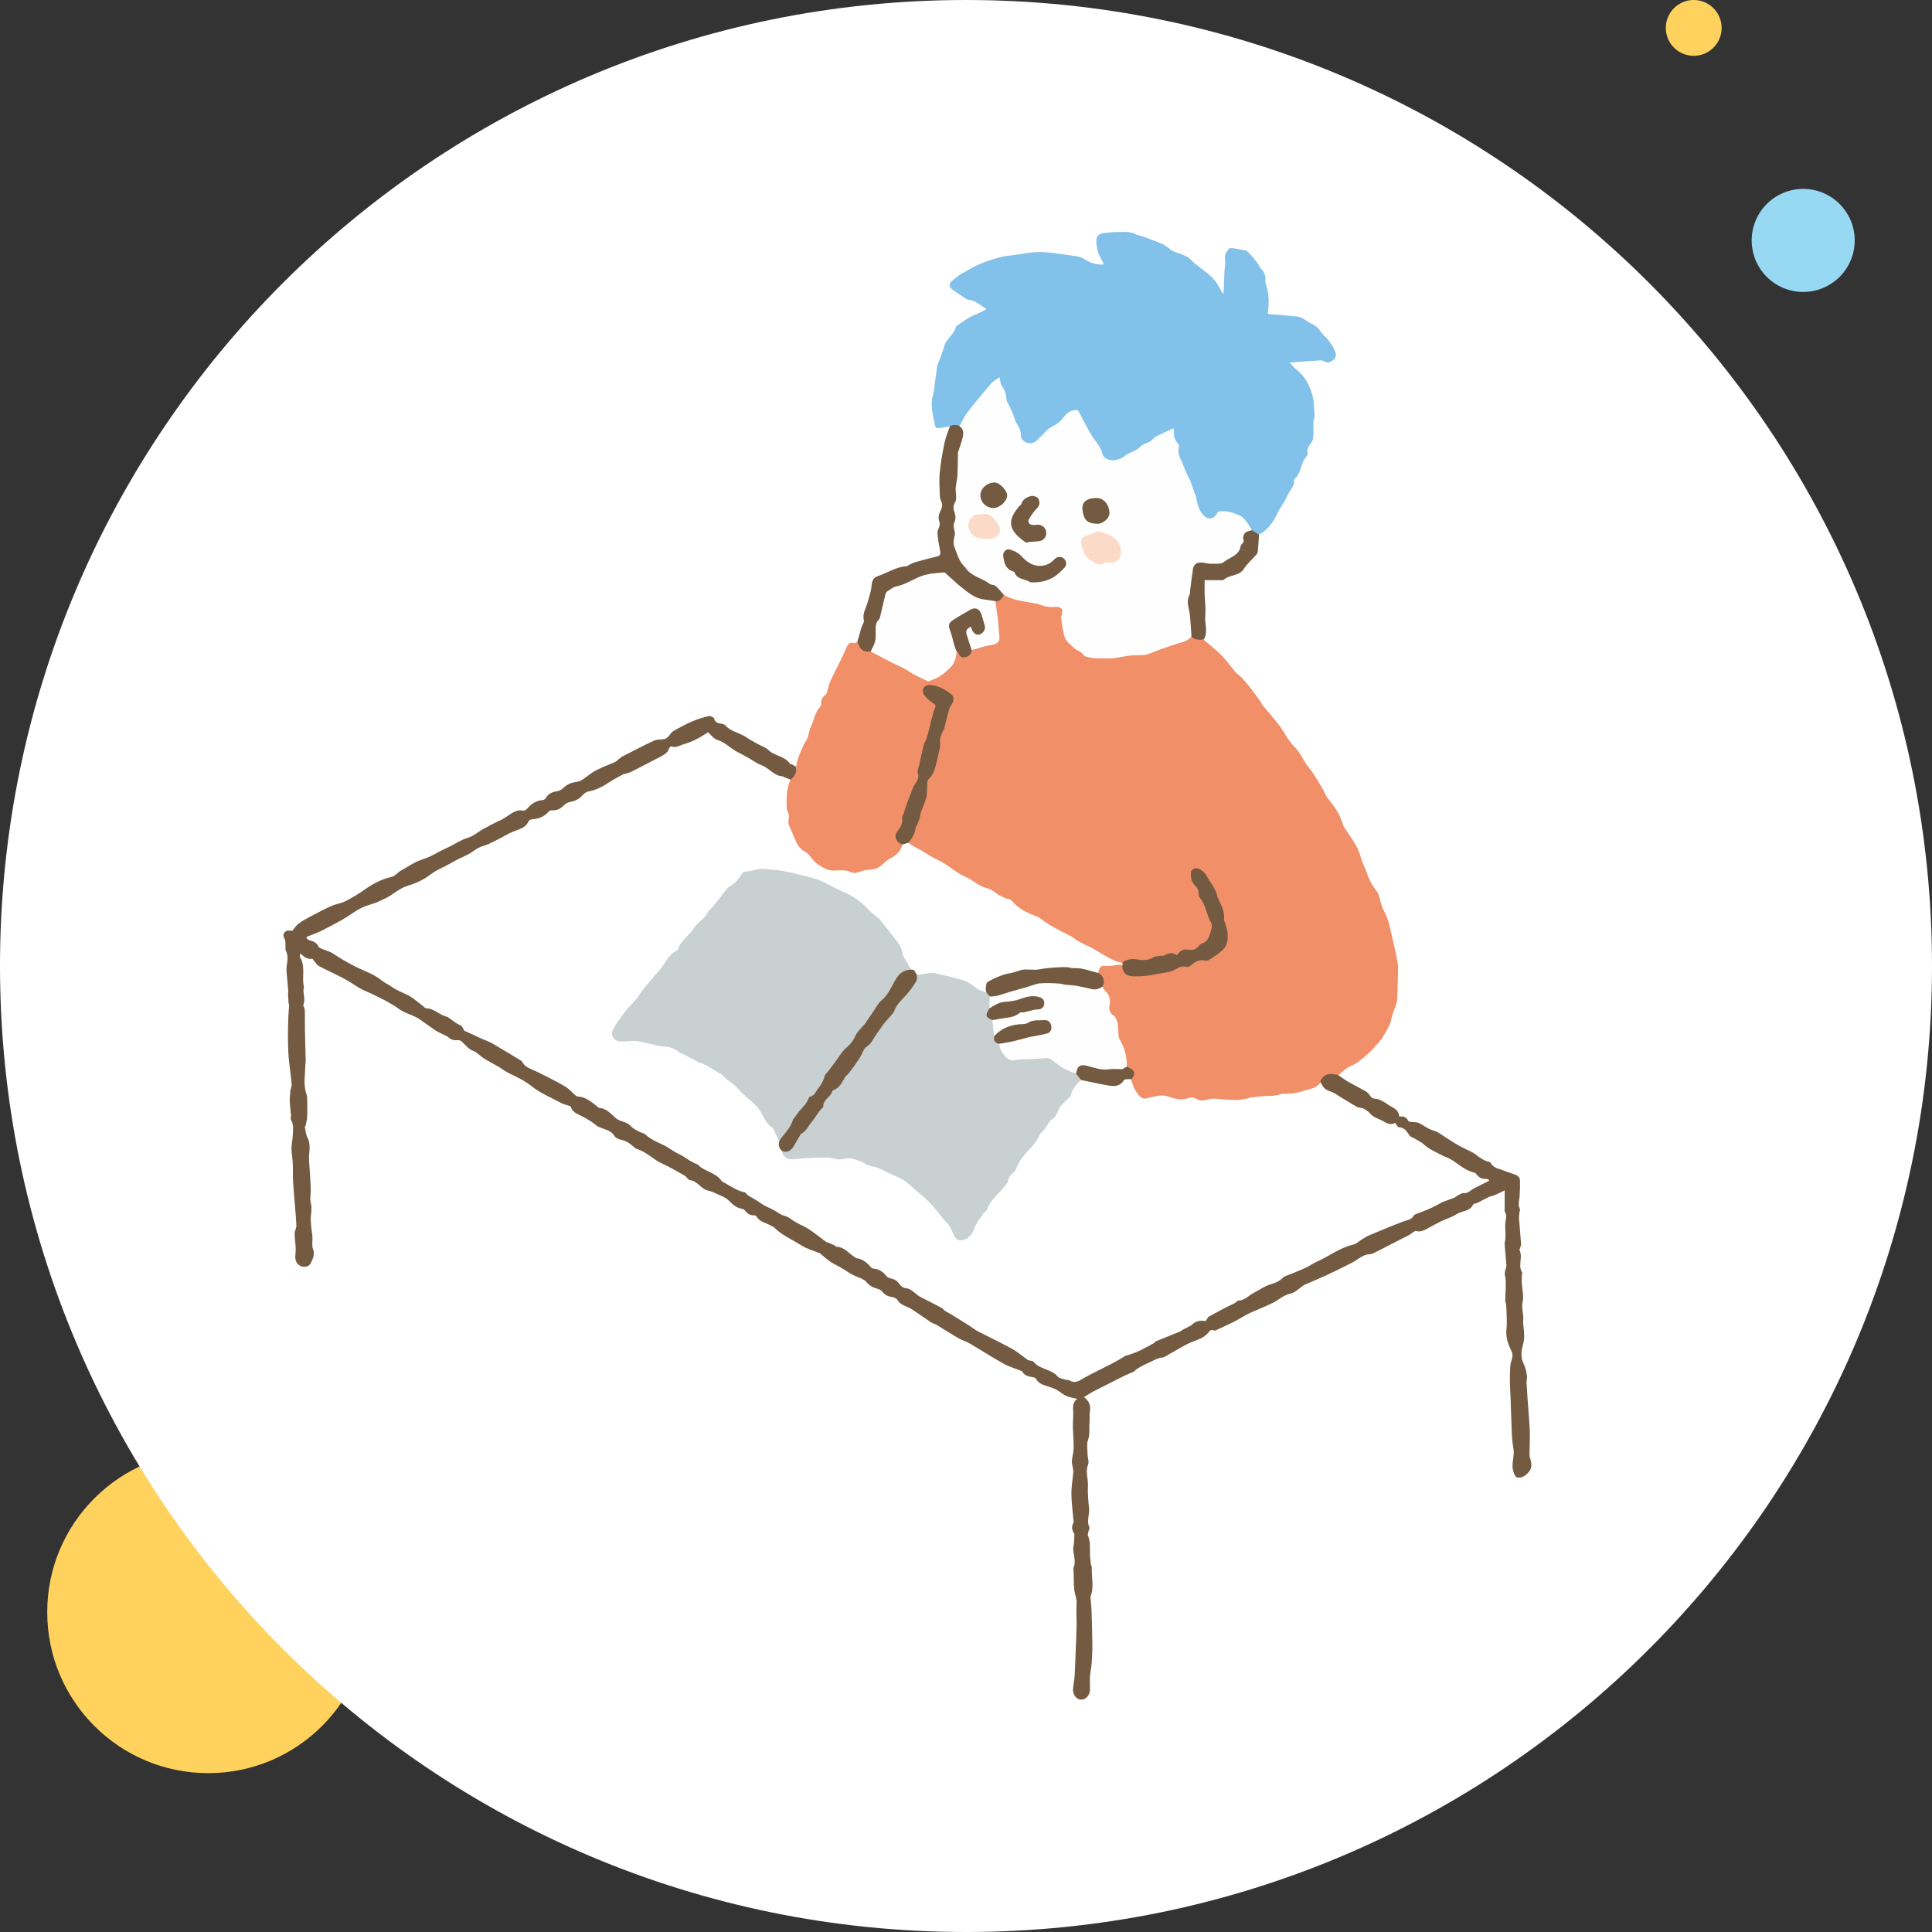 <svg width="450" height="450" viewBox="0 0 450 450" fill="none" xmlns="http://www.w3.org/2000/svg">
<rect x="0" y="0" width="450" height="450" fill="#333333" stroke="none"/>
<path d="M11 375.5C11 396.211 27.789 413 48.5 413C69.211 413 86 396.211 86 375.5C86 354.789 69.211 338 48.5 338C27.789 338 11 354.789 11 375.5Z" fill="#FFD25E"/>
<path d="M450 225C450 349.264 349.264 450 225 450C100.736 450 0 349.264 0 225C0 100.736 100.736 0 225 0C349.264 0 450 100.736 450 225Z" fill="white"/>
<g clip-path="url(#clip0_526_1181)">
<path d="M199.715 149.442C199.465 149.561 199.168 149.847 198.99 149.787C198.062 149.478 197.587 149.882 197.242 150.667C196.767 151.737 196.28 152.807 195.769 153.853C194.984 155.458 194.14 157.039 193.403 158.656C193.047 159.429 192.904 160.297 192.643 161.117C192.559 161.367 192.476 161.688 192.274 161.83C191.62 162.306 191.264 162.876 191.264 163.697C191.264 164.042 191.204 164.481 190.979 164.707C189.754 165.956 189.636 167.703 188.911 169.177C188.495 170.021 188.388 171.02 188.067 171.912C187.865 172.447 187.472 172.91 187.223 173.434C186.783 174.385 186.355 175.336 185.999 176.311C185.737 177.036 185.606 177.809 185.416 178.558C185.761 179.984 184.786 180.852 184.037 181.815C183.182 183.836 183.146 185.976 183.241 188.116C183.253 188.508 183.372 188.877 183.55 189.234C183.788 189.721 183.812 190.22 183.705 190.743C183.562 191.397 183.645 192.039 183.93 192.634C184.43 193.656 184.846 194.702 185.273 195.748C185.737 196.89 186.45 197.793 187.567 198.412C188.269 198.804 188.744 199.517 189.243 200.147C190.123 201.241 191.323 201.907 192.548 202.466C193.546 202.917 194.711 202.727 195.792 202.715C196.553 202.715 197.278 202.727 197.956 203.06C198.645 203.393 199.31 203.405 200.024 203.131C200.903 202.787 201.795 202.608 202.757 202.561C203.993 202.501 205.051 201.907 205.907 201.015C206.394 200.516 206.941 200.159 207.547 199.838C208.843 199.161 209.841 198.198 210.198 196.7C210.055 196.379 209.722 196.283 209.485 196.069C208.795 195.451 208.676 194.69 209.092 193.894C209.651 192.824 210.055 191.73 210.376 190.529C210.792 189.008 211.279 187.474 211.695 185.928C212.099 184.442 212.943 183.17 213.763 181.898C213.977 181.565 214.156 181.221 214.073 180.804C213.728 179.223 214.179 177.713 214.619 176.239C214.857 175.431 215.13 174.634 215.261 173.802C215.344 173.255 215.594 172.756 215.891 172.292C216.45 171.424 216.592 170.426 216.675 169.427C216.699 169.177 216.604 168.88 216.735 168.666C217.424 167.537 217.258 166.134 217.888 164.993C218.256 164.327 217.876 163.875 217.317 163.566C216.664 163.197 216.034 162.805 215.63 162.151C215.249 161.545 215.035 160.879 215.487 160.237C215.95 159.583 216.675 159.619 217.341 159.809C218.589 160.166 219.754 160.76 220.871 161.414C221.893 162.009 222.048 163.031 221.347 163.97C221.133 164.256 220.824 164.517 220.8 164.874C220.705 166.372 219.885 167.691 219.766 169.177C219.694 170.081 218.934 170.711 218.839 171.615C218.815 171.9 218.648 172.173 218.672 172.471C218.851 175.027 217.9 177.345 217.21 179.723C217.08 180.162 216.889 180.602 216.545 180.9C215.796 181.542 215.641 182.338 215.689 183.254C215.796 185.227 215.285 187.07 214.417 188.829C214.132 189.412 213.918 190.03 213.942 190.696C213.942 191.088 213.87 191.492 213.633 191.801C212.979 192.669 212.931 193.799 212.397 194.726C212.111 195.213 211.719 195.677 211.6 196.26C212.373 196.997 213.371 197.389 214.275 197.9C215.641 198.685 216.925 199.6 218.363 200.266C220.717 201.348 222.595 203.25 224.96 204.273C226.683 205.022 228.003 206.46 229.892 206.876C231.14 207.15 231.996 208.232 233.161 208.731C233.755 208.981 234.302 209.337 234.956 209.42C235.3 209.456 235.562 209.646 235.764 209.908C237.273 211.774 239.389 212.642 241.517 213.498C241.73 213.581 241.956 213.617 242.135 213.772C244.417 215.638 247.079 216.851 249.67 218.182C250.11 218.408 250.419 218.789 250.835 219.038C251.667 219.526 252.535 219.954 253.414 220.358C254.698 220.929 255.886 221.725 257.099 222.427C258.43 223.199 259.868 224.043 261.484 224.293C262.637 223.687 263.802 223.485 265.133 223.746C266.31 223.984 267.522 223.829 268.616 223.187C268.984 222.973 269.388 222.831 269.816 222.855C270.601 222.89 271.361 222.783 272.075 222.415C272.3 222.296 272.598 222.213 272.835 222.296C273.751 222.605 274.487 222.438 275.177 221.713C275.51 221.368 276.044 221.309 276.556 221.38C277.673 221.535 278.695 221.392 279.432 220.417C279.551 220.263 279.705 220.132 279.884 220.049C281.88 219.11 282.356 217.338 282.296 215.377C282.273 214.342 281.643 213.427 281.238 212.488C280.739 211.311 280.216 210.122 279.705 208.957C279.123 207.637 278.6 206.306 277.827 205.069C277.494 204.546 277.554 203.868 277.578 203.262C277.601 202.656 278.053 202.406 278.612 202.525C279.586 202.751 280.466 203.131 280.846 204.178C281.203 205.164 281.75 206.044 282.51 206.781C282.724 206.983 282.926 207.221 282.974 207.506C283.318 209.242 284.436 210.728 284.685 212.44C284.982 214.473 285.921 216.399 285.684 218.527C285.505 220.132 284.852 221.368 283.307 222.01C282.974 222.153 282.653 222.32 282.451 222.617C281.916 223.366 281.179 223.592 280.311 223.461C279.254 223.306 278.41 223.734 277.637 224.352C276.96 224.899 276.246 225.197 275.403 224.887C274.903 224.709 274.535 224.864 274.178 225.22C273.655 225.755 273.025 226.041 272.241 225.91C272.051 225.874 271.837 225.85 271.671 225.946C269.793 226.98 267.617 226.528 265.644 227.218C264.551 227.598 263.16 227.384 262.162 226.362C261.746 225.934 261.782 225.339 261.484 224.876C260.926 224.614 260.32 224.721 259.773 224.804C258.917 224.947 258.097 225.078 257.206 224.971C256.386 224.864 255.946 225.482 255.815 226.588C255.851 226.79 255.958 226.944 256.1 227.087C256.932 227.895 256.897 228.858 256.635 229.869C256.706 230.297 256.92 230.653 257.229 230.951C258.145 231.842 258.43 232.912 258.168 234.149C257.931 235.266 258.275 236.122 259.25 236.717C259.607 236.943 259.749 237.252 259.832 237.668C260.023 238.666 260.367 239.641 260.058 240.699C259.939 241.092 260.13 241.555 260.367 241.9C261.651 243.779 262.138 245.883 262.198 248.118C262.198 248.213 262.245 248.308 262.281 248.391C262.435 248.653 262.721 248.76 262.97 248.903C263.945 249.449 264.064 249.794 263.624 250.864C263.541 251.078 263.434 251.268 263.469 251.506C263.85 252.743 264.278 253.92 265.133 254.954C265.87 255.834 266.227 256.024 267.368 255.762C268.925 255.406 270.494 254.847 272.134 255.406C272.776 255.62 273.406 255.857 274.083 255.976C275.01 256.131 275.902 256.059 276.769 255.774C277.447 255.548 278.029 255.596 278.624 255.941C279.372 256.369 280.181 256.428 280.977 256.178C281.868 255.905 282.772 255.834 283.675 255.952C284.769 256.095 285.862 256.119 286.955 256.178C288.085 256.25 289.273 256.178 290.402 255.869C291.936 255.453 293.505 255.37 295.073 255.287C296.131 255.227 297.213 255.263 298.235 254.871C298.58 254.74 298.924 254.704 299.281 254.728C301.599 254.859 303.738 254.074 305.901 253.408C306.579 253.206 307.102 252.659 307.613 252.16C307.744 252.017 307.874 251.875 307.957 251.696C308.504 250.555 309.455 250.329 310.596 250.484C310.965 250.531 311.345 250.71 311.713 250.46C312.391 249.889 313.021 249.259 313.758 248.772C314.495 248.272 315.41 248.023 316.123 247.5C317.228 246.691 318.262 245.788 319.249 244.848C320.057 244.076 320.746 243.196 321.495 242.364C321.555 242.292 321.65 242.245 321.697 242.162C322.601 240.557 323.765 239.083 324.122 237.18C324.336 236.027 324.871 234.945 325.239 233.816C325.346 233.483 325.429 233.126 325.441 232.77C325.525 230.19 325.608 227.61 325.655 225.018C325.655 224.673 325.536 224.329 325.465 223.984C325.322 223.235 325.216 222.474 325.049 221.725C324.621 219.787 324.181 217.849 323.73 215.912C323.563 215.222 323.385 214.533 323.136 213.867C322.886 213.201 322.541 212.559 322.244 211.917C322.161 211.739 322.018 211.596 321.971 211.418C321.662 210.383 321.376 209.349 321.079 208.315C321.044 208.196 320.996 208.065 320.925 207.958C320.319 207.043 319.605 206.187 319.13 205.224C318.548 204.047 318.239 202.739 317.656 201.574C317.026 200.314 316.824 198.899 316.23 197.674C315.362 195.903 314.126 194.31 313.056 192.646C312.949 192.479 312.854 192.313 312.807 192.122C312.165 189.757 310.834 187.795 309.265 185.952C308.766 185.37 308.54 184.549 308.148 183.872C307.541 182.826 306.923 181.791 306.27 180.781C305.866 180.139 305.438 179.497 304.939 178.914C303.595 177.345 302.966 175.312 301.397 173.814C300.018 172.506 299.21 170.604 298.045 169.059C296.856 167.477 295.513 166.003 294.265 164.47C293.897 164.018 293.635 163.471 293.291 162.983C292.732 162.199 292.173 161.414 291.591 160.665C290.925 159.809 290.248 158.965 289.523 158.157C289.083 157.669 288.548 157.253 288.049 156.813C287.978 156.754 287.883 156.706 287.823 156.635C286.706 155.28 285.696 153.841 284.471 152.593C283.212 151.309 281.75 150.215 280.383 149.038C279.372 148.824 278.338 148.67 277.376 148.242C275.854 149.383 274.024 149.811 272.277 150.453C270.613 151.059 268.83 151.309 267.237 152.129C266.512 152.498 265.644 152.486 264.86 152.486C263.077 152.486 261.342 152.676 259.618 153.152C259.226 153.259 258.846 153.211 258.466 153.152C258.18 153.104 257.859 153.033 257.598 153.116C256.231 153.58 254.935 152.926 253.604 152.89C253.414 152.89 253.2 152.854 253.046 152.735C251.358 151.356 249.516 150.132 248.196 148.349C247.947 148.004 247.269 144.235 247.436 143.831C247.768 143.034 248.149 142.25 247.412 141.489C246.722 140.787 245.843 141.049 245.023 141.12C244.666 141.156 244.298 141.215 243.965 141.085C241.433 140.145 238.723 139.991 236.132 139.289C235.372 139.087 234.754 138.576 233.981 138.445C233.886 138.457 233.767 138.469 233.72 138.54C233.232 139.266 232.567 139.753 231.758 140.038C231.568 140.573 231.521 141.156 231.687 141.655C232.329 143.712 232.186 145.864 232.507 147.968C232.685 149.133 232.353 149.704 231.176 149.894C229.512 150.156 228.05 151.083 226.374 151.261C226.053 151.44 226.053 151.796 225.911 152.07C225.423 153.009 224.235 153.128 223.569 152.307C223.355 152.034 223.189 151.689 222.749 151.772C222.321 153.045 222.131 154.424 221.133 155.446C220.277 156.326 219.362 157.122 218.137 157.455C217.947 157.503 217.781 157.598 217.603 157.681C216.069 158.513 214.988 158.228 213.514 157.206C212.325 156.385 211.065 155.612 209.71 155.018C207.916 154.233 206.121 153.413 204.445 152.379C203.922 152.058 203.399 151.725 202.793 151.582C201.438 151.654 200.511 151.083 200.047 149.787C199.988 149.633 199.905 149.502 199.726 149.466L199.715 149.442Z" fill="#F18F69"/>
<path d="M293.266 124.535C295.311 123.394 296.571 121.61 297.545 119.53C298.175 118.186 299.174 117.021 299.732 115.654C300.255 114.37 301.515 113.419 301.408 111.862C301.408 111.778 301.468 111.671 301.527 111.612C302.823 110.435 302.977 108.699 303.666 107.225C303.773 106.999 303.964 106.809 304.094 106.595C304.273 106.286 304.617 105.929 304.558 105.668C304.32 104.526 304.926 103.801 305.521 102.957C305.877 102.446 305.877 101.661 305.925 100.995C305.984 100.139 305.901 99.272 305.901 98.415C305.901 98.166 305.972 97.916 306.02 97.678C306.067 97.429 306.21 97.179 306.198 96.929C306.067 95.313 306.127 93.648 305.699 92.115C305.045 89.737 303.916 87.549 301.86 85.992C301.325 85.588 300.921 85.017 300.386 84.446C302.929 84.256 305.247 84.078 307.565 83.935C307.862 83.911 308.207 84.042 308.48 84.197C309.312 84.66 309.99 84.339 310.608 83.816C311.261 83.257 311.261 82.532 310.94 81.783C310.299 80.273 309.336 79.013 308.147 77.884C307.624 77.385 307.28 76.671 306.745 76.196C306.234 75.744 305.556 75.494 304.962 75.138C304.249 74.71 303.595 74.139 302.823 73.889C302.038 73.628 301.147 73.663 300.291 73.568C299.72 73.509 299.15 73.438 298.579 73.39C297.664 73.319 296.749 73.259 295.834 73.188C295.679 73.188 295.525 73.128 295.299 73.081C295.323 72.796 295.335 72.546 295.37 72.296C295.632 70.204 295.525 68.135 294.835 66.114C294.728 65.817 294.752 65.484 294.752 65.163C294.752 64.188 294.55 63.344 293.754 62.643C293.362 62.298 293.231 61.68 292.898 61.252C292.137 60.301 291.377 59.349 290.497 58.517C290.164 58.208 289.499 58.268 288.988 58.161C288.465 58.054 287.942 57.911 287.419 57.852C287.015 57.804 286.385 57.721 286.23 57.923C285.66 58.672 285.101 59.456 285.339 60.562C285.469 61.145 285.315 61.799 285.279 62.417C285.279 62.607 285.22 62.797 285.208 62.987C285.137 64.616 285.077 66.245 285.018 67.874C285.018 67.993 284.958 68.111 284.851 68.48C284.649 68.1 284.554 67.909 284.447 67.731C284.031 67.03 283.675 66.281 283.187 65.639C282.7 64.997 282.13 64.402 281.523 63.891C280.121 62.714 278.564 61.715 277.292 60.431C275.997 59.136 274.202 59.136 272.787 58.232C272.443 58.006 272.157 57.697 271.813 57.483C271.361 57.186 270.909 56.889 270.41 56.687C269.329 56.235 268.223 55.819 267.118 55.403C266.44 55.153 265.739 54.951 265.05 54.737C264.99 54.713 264.907 54.761 264.86 54.737C263.243 53.702 261.437 54.107 259.701 54.047C259.511 54.047 259.321 54.047 259.131 54.071C258.394 54.154 257.657 54.249 256.908 54.321C255.933 54.416 255.399 55.117 255.363 55.938C255.315 56.901 255.517 57.911 255.803 58.838C256.052 59.659 256.563 60.396 256.944 61.18C257.003 61.299 256.979 61.466 256.991 61.608C255.28 61.727 253.842 61.169 252.463 60.277C251.916 59.92 251.215 59.754 250.549 59.659C247.863 59.29 245.177 58.815 242.479 58.708C240.625 58.624 238.735 59.052 236.869 59.302C235.431 59.492 233.981 59.623 232.59 60.015C230.736 60.538 228.858 61.109 227.17 62.001C226.124 62.559 225.054 63.106 224.032 63.701C223.224 64.176 222.499 64.794 221.774 65.389C221.001 66.019 221.013 66.851 221.798 67.422C222.856 68.195 223.949 68.932 225.066 69.633C225.375 69.823 225.803 69.823 226.172 69.93C226.505 70.025 226.861 70.097 227.158 70.275C228.002 70.786 228.81 71.345 229.797 71.987C229.001 72.391 228.216 72.867 227.36 73.2C225.661 73.842 224.246 74.924 222.796 75.958C222.749 75.994 222.677 76.041 222.665 76.101C222.309 77.575 221.085 78.478 220.324 79.679C219.979 80.226 219.872 80.939 219.647 81.569C219.302 82.544 218.957 83.519 218.601 84.482C218.529 84.696 218.351 84.886 218.327 85.088C218.113 86.563 217.923 88.037 217.709 89.511C217.602 90.308 217.555 91.128 217.329 91.901C216.604 94.373 217.305 96.727 217.792 99.117C217.911 99.664 218.256 99.818 218.815 99.711C219.635 99.545 220.467 99.438 221.287 99.295C222.071 99.248 222.856 99.295 223.628 99.343C224.294 98.903 224.472 98.13 224.817 97.488C226.516 94.302 229.001 91.734 231.425 89.142C231.746 88.798 232.174 88.524 232.78 88.5C232.804 89.451 233.267 90.224 233.779 90.973C233.814 91.021 233.85 91.08 233.862 91.152C234.123 92.792 234.801 94.254 235.49 95.752C236.096 97.06 236.37 98.522 237.273 99.7C237.546 100.056 237.511 100.496 237.523 100.912C237.57 101.982 238.081 102.755 239.02 103.242C240.054 103.789 240.815 103.647 241.659 102.826C242.99 101.518 244.262 100.104 245.843 99.129C246.948 98.451 247.851 97.678 248.552 96.585C249.052 95.812 250.014 96.026 250.775 95.824C251.037 95.752 251.191 96.109 251.286 96.347C251.952 97.964 252.926 99.414 253.77 100.936C254.151 101.625 254.709 102.184 255.066 102.874C255.577 103.861 256.397 104.645 256.635 105.834C256.813 106.726 258.37 107.677 259.559 107.427C260.628 107.201 261.639 107.011 262.423 106.191C262.649 105.953 262.97 105.858 263.291 105.786C263.612 105.715 263.98 105.691 264.206 105.477C265.561 104.11 267.629 103.849 268.925 102.351C269.483 101.697 270.47 101.59 271.218 101.114C271.789 100.746 272.466 100.603 272.989 100.223C273.346 100.413 273.287 100.698 273.31 100.936C273.334 101.221 273.239 101.578 273.394 101.804C274.76 103.92 274 106.726 275.664 108.747C276.02 109.175 275.711 109.9 276.044 110.328C277.09 111.648 277.09 113.443 278.088 114.774C278.493 115.309 278.433 116.011 278.576 116.641C278.885 118.056 279.348 119.387 280.442 120.409C281.274 121.182 282.664 121.218 283.282 120.302C284.091 119.114 285.125 119.316 286.206 119.542C286.61 119.625 287.015 119.767 287.431 119.863C288.263 120.053 288.94 120.374 289.487 121.158C290.045 121.967 290.961 122.502 291.436 123.417C291.959 123.976 292.553 124.428 293.326 124.582L293.266 124.535Z" fill="#82C1EA"/>
<path d="M223.545 99.272C222.784 98.891 222.012 98.868 221.251 99.272C220.811 100.58 220.253 101.852 219.979 103.195C219.504 105.513 219.1 107.867 218.874 110.221C218.707 111.933 218.862 113.669 218.909 115.393C218.921 115.833 219.005 116.32 219.207 116.712C219.635 117.533 219.432 118.282 219.052 119.019C218.589 119.899 218.482 120.778 218.862 121.729C218.957 121.967 218.85 122.324 218.779 122.609C218.648 123.132 218.303 123.667 218.339 124.167C218.458 125.534 218.684 126.889 218.957 128.221C219.1 128.934 219.088 129.409 218.256 129.612C216.532 130.028 214.821 130.479 213.121 130.955C212.61 131.098 212.135 131.395 211.647 131.621C211.505 131.692 211.386 131.859 211.243 131.87C208.783 131.989 206.75 133.416 204.504 134.177C203.292 134.593 203.102 135.318 202.983 136.59C202.876 137.85 202.412 139.075 202.079 140.311C201.711 141.69 200.808 142.915 201.224 144.508C201.342 144.96 200.819 145.566 200.653 146.125C200.32 147.231 200.023 148.348 199.702 149.466C200.32 151.166 200.819 151.903 202.781 151.772C203.399 151.51 203.72 151.011 203.874 150.381C204.159 149.252 204.29 148.098 204.219 146.921C204.171 146.101 204.207 145.316 204.777 144.639C205.051 144.318 205.217 143.914 205.265 143.486C205.443 141.833 206.037 140.288 206.441 138.683C206.513 138.397 206.62 138.112 206.905 137.969C208.165 137.339 209.294 136.4 210.756 136.21C210.946 136.186 211.16 136.15 211.303 136.031C212.693 134.902 214.524 134.747 216.045 133.927C216.675 133.594 217.329 133.535 218.018 133.749C218.268 133.82 218.541 133.939 218.779 133.856C220.134 133.392 220.764 134.415 221.548 135.14C224.127 137.518 226.742 139.836 230.486 140.121C230.938 140.157 231.389 140.252 231.817 140.038C232.97 140.181 233.362 139.313 233.838 138.54C233.838 137.506 232.958 136.602 231.758 136.067C229.369 135.021 226.932 134.01 225.066 132.084C224.294 131.276 223.569 130.384 223.331 129.231C223.212 128.649 222.772 128.197 222.677 127.614C222.523 126.758 222.321 125.89 222.677 125.034C222.772 124.797 222.867 124.5 222.784 124.274C222.083 122.407 223.272 120.445 222.487 118.579C222.285 118.092 222.499 117.557 222.749 117.093C223.081 116.475 223.176 115.833 222.962 115.131C222.642 114.073 222.962 113.003 223.141 111.969C223.283 111.16 223.402 110.376 223.39 109.567C223.378 108.759 223.367 107.951 223.64 107.166C223.699 107.011 223.759 106.833 223.699 106.69C223.248 105.466 223.878 104.42 224.222 103.326C224.496 102.446 224.615 101.554 224.531 100.639C224.472 99.985 224.258 99.426 223.509 99.296L223.545 99.272Z" fill="#735A40"/>
<path d="M293.267 124.536C292.708 124.191 292.161 123.834 291.603 123.489C290.64 123.085 289.392 123.977 289.273 125.154C289.071 127.139 288.239 128.685 286.397 129.624C285.553 130.052 284.852 130.694 283.817 130.86C282.807 131.027 281.844 131.134 280.858 130.86C280.252 130.706 279.646 130.634 279.039 130.837C278.267 131.074 277.708 131.574 277.601 132.382C277.482 133.345 277.114 134.261 277.031 135.235C276.9 136.745 276.912 138.255 276.413 139.717C276.139 140.514 276.413 141.382 276.698 142.19C276.912 142.749 276.983 143.32 276.888 143.902C276.662 145.246 277.055 146.541 277.173 147.849C277.185 148.028 277.245 148.242 277.494 148.253C278.279 149.133 279.337 149.002 280.347 148.991C281.357 147.433 280.715 145.757 280.703 144.116C280.703 143.284 280.799 142.464 280.775 141.631C280.751 140.621 280.62 139.61 280.585 138.588C280.549 137.482 280.585 136.377 280.585 135.128C281.963 135.128 283.259 135.128 284.543 135.128C284.697 135.128 284.923 135.152 285.018 135.057C286.373 133.797 288.619 134.272 289.76 132.442C290.497 131.253 291.65 130.325 292.589 129.244C292.791 129.018 292.946 128.673 292.981 128.376C293.1 127.092 293.16 125.796 293.243 124.512L293.267 124.536Z" fill="#735A40"/>
<path d="M67.058 216.779C67.427 216.72 67.819 216.779 68.092 216.779C68.615 216.185 69.007 215.519 69.578 215.103C70.529 214.413 71.587 213.855 72.621 213.308C74.154 212.499 75.675 211.691 77.256 210.99C78.278 210.538 79.443 210.419 80.429 209.92C81.975 209.135 83.484 208.231 84.898 207.233C86.86 205.83 88.94 204.736 91.305 204.225C91.626 204.154 91.923 203.892 92.208 203.69C92.6 203.405 92.933 203.024 93.349 202.798C95.037 201.859 96.653 200.718 98.46 200.147C99.708 199.755 100.801 199.208 101.907 198.578C102.846 198.043 103.868 197.627 104.831 197.139C106.114 196.497 107.339 195.641 108.705 195.237C109.644 194.952 110.369 194.548 111.142 193.989C112.14 193.264 113.27 192.717 114.363 192.122C115.457 191.54 116.621 191.088 117.667 190.434C118.975 189.626 120.092 188.461 121.863 188.817C122.136 188.877 122.588 188.591 122.814 188.33C123.776 187.189 124.918 186.463 126.439 186.344C126.688 186.321 127.021 186.083 127.152 185.845C127.734 184.846 128.626 184.478 129.707 184.3C130.171 184.228 130.694 184.014 131.027 183.693C131.871 182.873 132.798 182.314 133.986 182.172C134.509 182.112 135.08 181.958 135.52 181.684C136.601 181.006 137.564 180.103 138.681 179.508C140.167 178.724 141.771 178.141 143.317 177.452C143.566 177.333 143.768 177.107 143.994 176.929C144.303 176.691 144.576 176.406 144.909 176.227C147.37 174.967 149.818 173.671 152.314 172.518C153.015 172.185 153.919 172.304 154.727 172.149C155.036 172.09 155.345 171.888 155.571 171.662C156.01 171.222 156.319 170.592 156.831 170.295C158.257 169.463 159.731 168.678 161.24 168.024C162.464 167.489 163.76 167.097 165.055 166.788C165.436 166.704 166.244 167.061 166.315 167.346C166.565 168.333 167.242 168.44 168.027 168.571C168.36 168.63 168.776 168.749 168.978 168.987C170.285 170.473 172.306 170.663 173.839 171.733C174.6 172.256 175.42 172.696 176.228 173.148C177.179 173.683 178.296 174.04 179.057 174.765C180.519 176.144 182.848 176.096 184.001 177.915C184.061 178.011 184.322 177.975 184.453 178.046C184.762 178.201 185.059 178.391 185.356 178.569C185.697 179.592 185.313 180.606 184.203 181.613C183.633 181.399 183.062 181.173 182.492 180.947C182.432 180.923 182.397 180.816 182.349 180.816C180.281 180.781 179.188 178.89 177.405 178.236C176.311 177.844 175.337 177.095 174.303 176.524C173.518 176.085 172.746 175.645 171.937 175.252C170.226 174.42 168.978 172.887 167.064 172.328C166.256 172.09 165.638 171.186 164.913 170.568C163.154 171.733 161.371 172.744 159.303 173.326C158.328 173.6 157.52 174.289 156.415 173.85C156.296 173.802 155.927 174.075 155.868 174.254C155.583 175.229 154.834 175.716 154.026 176.144C151.72 177.357 149.414 178.557 147.096 179.734C146.645 179.96 146.133 180.079 145.646 180.234C145.492 180.281 145.313 180.257 145.171 180.341C144.053 180.959 142.901 181.518 141.855 182.231C140.333 183.253 138.752 184.05 136.934 184.383C136.423 184.478 135.936 184.942 135.555 185.358C134.771 186.226 133.796 186.606 132.679 186.82C132.192 186.915 131.692 187.236 131.336 187.593C130.575 188.342 129.767 188.817 128.673 188.734C128.4 188.71 127.996 188.805 127.83 188.996C126.831 190.208 125.536 190.708 124.014 190.815C123.705 190.838 123.242 191.017 123.135 191.254C122.41 192.907 120.817 193.157 119.391 193.751C118.226 194.238 117.144 194.94 116.015 195.499C114.934 196.034 113.852 196.64 112.699 196.985C111.76 197.282 110.988 197.662 110.179 198.281C109.05 199.137 107.636 199.624 106.364 200.29C105.425 200.777 104.534 201.336 103.583 201.8C102.442 202.358 101.336 202.87 100.29 203.678C98.769 204.843 96.903 205.735 95.061 206.27C92.909 206.888 91.436 208.541 89.474 209.385C88.856 209.646 88.262 209.979 87.632 210.217C86.503 210.645 85.314 210.918 84.233 211.441C83.104 211.988 82.082 212.749 81.012 213.415C80.406 213.783 79.823 214.188 79.193 214.52C77.636 215.353 76.091 216.197 74.51 216.97C73.512 217.445 72.454 217.79 71.432 218.194V218.61C71.705 218.777 71.991 219.014 72.3 219.086C73.191 219.264 73.821 219.716 74.225 220.548C74.332 220.774 74.724 220.893 75.01 221.012C75.592 221.249 76.186 221.44 76.769 221.677C77.09 221.808 77.387 221.998 77.684 222.177C78.385 222.617 79.074 223.092 79.799 223.508C80.738 224.055 81.689 224.59 82.664 225.089C84.768 226.148 87.062 226.849 88.928 228.383C89.641 228.965 90.544 229.334 91.293 229.881C92.481 230.737 93.86 231.188 95.12 231.854C96.404 232.532 97.509 233.578 98.686 234.458C98.864 234.588 99.031 234.85 99.209 234.85C101.111 234.85 102.358 236.443 104.106 236.824C104.201 236.847 104.296 236.883 104.367 236.942C105.306 237.584 106.138 238.357 107.232 238.809C107.719 239.011 107.957 239.808 108.135 240.069C109.633 240.759 110.952 241.377 112.283 241.971C113.032 242.316 113.84 242.566 114.553 242.97C116.776 244.254 118.963 245.597 121.15 246.917C121.34 247.036 121.566 247.167 121.661 247.357C122.291 248.617 123.539 248.902 124.68 249.449C127.009 250.555 129.315 251.732 131.562 253.016C132.489 253.539 133.202 254.419 134.034 255.132C134.188 255.263 134.402 255.405 134.592 255.405C136.411 255.489 137.695 256.606 139.026 257.664C139.216 257.819 139.418 258.057 139.632 258.068C141.32 258.187 142.282 259.436 143.424 260.434C143.673 260.648 143.982 260.803 144.279 260.946C145.088 261.314 146.11 261.469 146.668 262.063C147.619 263.085 148.772 263.573 149.996 264.037C150.091 264.072 150.198 264.096 150.258 264.155C151.91 265.856 154.299 266.319 156.165 267.663C157.056 268.305 158.102 268.744 159.065 269.303C159.624 269.624 160.135 270.028 160.693 270.349C161.181 270.635 161.704 270.873 162.215 271.134C162.298 271.182 162.441 271.146 162.488 271.217C164.057 272.917 166.708 273.048 168.063 275.057C168.217 275.295 168.574 275.414 168.847 275.557C170.309 276.353 171.676 277.364 173.375 277.685C173.696 277.744 173.922 278.22 174.243 278.434C174.659 278.719 175.123 278.921 175.551 279.183C176.085 279.504 176.596 279.86 177.119 280.193C177.44 280.407 177.761 280.645 178.106 280.823C178.783 281.168 179.485 281.453 180.15 281.81C181.042 282.274 181.767 282.963 182.825 283.225C183.74 283.439 184.512 284.223 185.38 284.699C186.39 285.27 187.484 285.698 188.447 286.34C189.801 287.231 191.061 288.266 192.369 289.217C192.559 289.359 192.82 289.383 193.046 289.478C193.51 289.68 193.973 289.882 194.425 290.096C194.568 290.168 194.675 290.394 194.793 290.394C196.719 290.417 197.729 292.034 199.179 292.878C199.262 292.926 199.334 293.045 199.417 293.045C200.974 293.223 202.02 294.198 202.983 295.304C203.09 295.423 203.339 295.482 203.518 295.494C204.825 295.577 205.716 296.302 206.513 297.265C206.727 297.527 207.131 297.693 207.464 297.765C208.307 297.931 208.937 298.3 209.449 299.013C209.769 299.453 210.316 299.988 210.78 300.012C212.028 300.083 212.753 300.903 213.608 301.569C213.882 301.783 214.179 301.985 214.5 302.14C216.081 302.96 217.673 303.756 219.242 304.589C219.575 304.767 219.801 305.124 220.122 305.326C220.645 305.671 221.203 305.944 221.738 306.265C223.046 307.062 224.341 307.858 225.637 308.678C226.362 309.142 227.027 309.701 227.776 310.093C230.415 311.46 233.101 312.72 235.704 314.147C236.988 314.849 238.105 315.859 239.317 316.703C239.484 316.822 239.721 316.858 239.935 316.917C240.185 316.988 240.553 316.953 240.672 317.107C242.11 319.021 244.844 318.807 246.365 320.626C246.746 321.078 247.578 321.161 248.208 321.375C248.481 321.471 248.838 321.364 249.063 321.506C250.573 322.445 251.631 321.399 252.831 320.757C254.971 319.604 257.17 318.558 259.333 317.428C260.188 316.989 260.997 316.477 261.829 315.99C261.912 315.942 261.971 315.835 262.055 315.812C263.79 315.395 265.406 314.682 266.963 313.814C267.546 313.493 268.14 313.208 268.711 312.875C268.936 312.744 269.079 312.483 269.305 312.388C271.123 311.639 272.954 310.913 274.772 310.164C275.034 310.057 275.248 309.867 275.497 309.725C276.032 309.439 276.567 309.154 277.102 308.88C277.161 308.857 277.256 308.88 277.292 308.845C278.231 307.882 279.313 307.394 280.679 307.715C280.774 307.739 280.965 307.501 281.072 307.347C281.226 307.145 281.297 306.824 281.499 306.705C282.926 305.908 284.364 305.136 285.814 304.387C286.408 304.077 287.026 303.828 287.609 303.507C287.918 303.34 288.179 302.936 288.476 302.924C289.926 302.889 290.806 301.783 291.947 301.177C293.278 300.475 294.538 299.572 295.952 299.144C297.046 298.811 297.973 298.478 298.781 297.622C299.209 297.17 299.982 297.039 300.612 296.778C301.776 296.29 302.953 295.839 304.094 295.304C305.009 294.876 305.829 294.257 306.757 293.853C309.573 292.629 312.022 290.631 315.112 289.918C315.909 289.74 316.574 289.062 317.311 288.622C317.834 288.313 318.357 287.968 318.916 287.731C321.554 286.625 324.181 285.507 326.855 284.509C327.759 284.164 328.769 284.152 329.28 283.13C329.387 282.916 329.755 282.797 330.017 282.702C331.764 282.06 333.487 281.418 335.104 280.455C336.197 279.801 337.493 279.48 338.693 278.992C338.955 278.885 339.157 278.66 339.407 278.529C339.882 278.291 340.405 277.863 340.868 277.899C341.772 277.982 342.295 277.483 342.925 277.043C343.555 276.615 344.28 276.329 344.969 275.973C345.587 275.652 346.217 275.331 346.835 275.022L346.752 274.748C346.55 274.689 346.348 274.57 346.158 274.582C345.183 274.665 344.47 274.273 343.899 273.512C343.769 273.345 343.578 273.155 343.376 273.119C341.189 272.644 339.644 271.039 337.802 269.957C337.255 269.636 336.625 269.47 336.067 269.184C334.997 268.649 333.927 268.126 332.905 267.52C332.216 267.104 331.657 266.498 330.991 266.058C330.266 265.582 329.482 265.214 328.721 264.797C328.579 264.714 328.436 264.631 328.341 264.5C327.687 263.62 327.188 262.586 325.821 262.562C325.548 262.562 325.298 261.968 324.942 261.54C323.979 262.134 323.099 261.683 322.196 261.16C321.471 260.743 320.663 260.494 319.95 260.066C319.474 259.78 319.118 259.293 318.678 258.936C318.309 258.639 317.905 258.342 317.477 258.164C317.038 257.985 316.491 258.057 316.087 257.831C314.72 257.07 313.413 256.214 312.069 255.417C311.356 254.989 310.667 254.454 309.894 254.228C308.611 253.848 307.898 253.028 307.541 251.803C308.159 250.46 309.241 249.984 310.655 250.198C311 250.246 311.344 250.341 311.689 250.412C312.462 250.923 313.199 251.494 314.007 251.958C315.362 252.731 316.764 253.42 318.119 254.193C318.488 254.407 318.821 254.775 319.058 255.144C319.403 255.679 319.783 255.905 320.461 255.94C321.114 255.976 321.756 256.38 322.386 256.678C322.731 256.844 323.004 257.129 323.337 257.331C324.442 258.021 325.833 258.425 325.904 260.078C326.915 259.947 327.604 260.185 328.008 261.076C328.079 261.243 328.484 261.29 328.733 261.326C329.292 261.409 329.922 261.326 330.409 261.54C331.253 261.909 332.002 262.503 332.834 262.919C333.583 263.288 334.45 263.442 335.14 263.882C337.469 265.404 339.787 266.997 342.342 268.102C343.959 268.804 345.088 270.338 346.906 270.611C346.99 270.623 347.097 270.706 347.144 270.777C347.691 271.788 348.618 272.18 349.664 272.406C349.723 272.418 349.771 272.477 349.83 272.501C350.793 272.846 351.744 273.226 352.719 273.524C353.444 273.75 353.99 274.166 354.026 274.915C354.073 276.127 354.026 277.352 353.955 278.576C353.907 279.551 353.479 280.514 353.978 281.513C354.109 281.774 353.919 282.202 353.895 282.547C353.86 282.987 353.776 283.415 353.812 283.855C353.955 285.828 354.145 287.79 354.287 289.764C354.311 290.037 354.145 290.322 354.085 290.608C354.026 290.822 353.871 291.095 353.955 291.262C354.739 292.866 353.527 294.674 354.478 296.279C354.632 296.528 354.454 296.968 354.454 297.325C354.454 297.824 354.43 298.323 354.454 298.823C354.537 300.273 354.965 301.807 354.656 303.162C354.299 304.684 354.929 306.027 354.787 307.466C354.703 308.369 354.929 309.308 354.965 310.224C354.989 311.02 355.084 311.853 354.882 312.602C354.43 314.29 354.002 315.907 354.882 317.619C355.31 318.451 355.488 319.449 355.654 320.389C355.749 320.912 355.535 321.471 355.559 322.017C355.666 324.027 355.821 326.024 355.963 328.033C356.082 329.852 356.26 331.659 356.32 333.478C356.367 335.214 356.272 336.95 356.249 338.673C356.249 338.959 356.272 339.256 356.356 339.517C357.033 341.515 356.7 342.692 354.929 343.857C354.489 344.142 353.681 344.285 353.253 344.071C352.837 343.857 352.612 343.132 352.457 342.585C351.958 340.861 352.837 339.173 352.505 337.354C352.041 334.857 352.112 332.242 351.982 329.686C351.922 328.497 351.91 327.296 351.863 326.107C351.803 324.657 351.708 323.194 351.684 321.744C351.661 320.567 351.696 319.39 351.768 318.213C351.839 317.06 352.671 315.978 352.077 314.765C351.28 313.137 350.674 311.484 350.888 309.582C351.043 308.262 350.924 306.919 350.9 305.575C350.9 305.029 350.852 304.494 350.805 303.947C350.769 303.566 350.615 303.186 350.615 302.805C350.591 300.82 350.948 298.835 350.508 296.849C350.413 296.445 350.627 295.969 350.71 295.53C350.757 295.244 350.9 294.971 350.876 294.697C350.757 293.057 350.579 291.416 350.46 289.764C350.436 289.454 350.555 289.133 350.591 288.812C350.627 288.503 350.662 288.182 350.662 287.873C350.662 286.851 350.555 285.817 350.627 284.794C350.686 283.938 351.09 283.106 350.508 282.262C350.377 282.06 350.472 281.691 350.472 281.406C350.472 280.062 350.472 278.719 350.472 277.257C349.509 277.72 348.82 278.089 348.119 278.386C347.691 278.564 347.192 278.612 346.776 278.802C345.884 279.23 345.028 279.718 344.149 280.158C343.804 280.324 343.222 280.336 343.103 280.597C342.319 282.214 340.5 281.988 339.276 282.797C338.159 283.534 336.804 283.902 335.591 284.485C334.593 284.972 333.63 285.543 332.644 286.066C331.752 286.542 330.885 287.053 329.791 286.708C329.625 286.661 329.351 286.875 329.149 286.994C328.852 287.184 328.602 287.445 328.293 287.612C325.845 288.884 323.385 290.144 320.912 291.392C320.306 291.69 319.676 292.094 319.034 292.129C317.953 292.177 317.145 292.688 316.301 293.235C315.79 293.568 315.279 293.925 314.732 294.198C312.818 295.161 310.905 296.124 308.955 297.028C307.232 297.824 305.473 298.537 303.738 299.298C303.571 299.37 303.44 299.536 303.274 299.643C302.442 300.202 301.681 301.01 300.766 301.236C299.59 301.521 298.686 302.033 297.712 302.722C296.392 303.649 294.8 304.184 293.326 304.874C292.553 305.231 291.745 305.516 290.972 305.885C290.402 306.158 289.867 306.491 289.32 306.8C288.69 307.157 288.072 307.537 287.419 307.858C286.004 308.548 284.578 309.213 283.152 309.867C282.997 309.939 282.759 309.903 282.581 309.843C281.987 309.653 281.761 309.986 281.428 310.402C281.012 310.925 280.43 311.365 279.824 311.662C278.718 312.209 277.518 312.542 276.424 313.113C274.653 314.04 272.954 315.098 271.206 316.061C270.909 316.228 270.505 316.168 270.172 316.275C269.661 316.442 269.138 316.62 268.663 316.87C267.07 317.702 265.335 318.261 263.992 319.545C263.932 319.604 263.802 319.592 263.719 319.628C262.898 319.996 262.066 320.341 261.27 320.745C259.036 321.863 256.813 322.992 254.59 324.134C253.925 324.478 253.307 324.918 252.475 325.429C253.925 326.464 254.044 327.653 253.83 328.984C253.711 329.757 253.877 330.577 253.77 331.362C253.604 332.693 253.937 334.025 253.426 335.38C253.069 336.343 253.295 337.532 253.307 338.614C253.319 339.482 253.723 340.457 253.426 341.182C252.76 342.846 253.485 344.416 253.402 346.021C253.319 347.78 253.485 349.563 253.663 351.335C253.806 352.785 253.045 354.236 253.723 355.698C253.865 355.995 253.556 356.483 253.473 356.887C253.426 357.148 253.319 357.469 253.402 357.671C254.103 359.264 253.782 360.941 253.901 362.581C253.948 363.14 253.996 363.699 254.067 364.258C254.115 364.579 254.317 364.888 254.305 365.185C254.21 367.408 254.887 369.679 254.008 371.878C253.96 371.985 254.008 372.128 254.008 372.259C254.091 373.222 254.21 374.173 254.246 375.136C254.329 377.918 254.412 380.7 254.436 383.47C254.436 384.849 254.353 386.24 254.246 387.619C254.174 388.558 253.937 389.497 253.877 390.436C253.818 391.494 253.901 392.553 253.877 393.611C253.83 394.895 252.879 395.905 251.797 395.87C250.727 395.834 249.836 394.728 249.931 393.444C250.014 392.362 250.24 391.292 250.311 390.211C250.43 388.296 250.478 386.382 250.549 384.468C250.621 382.53 250.727 380.593 250.763 378.655C250.787 376.943 250.632 375.231 250.763 373.531C250.846 372.413 250.383 371.474 250.24 370.452C250.074 369.144 250.109 367.812 250.074 366.493C250.062 365.982 249.931 365.399 250.109 364.947C250.751 363.307 249.741 361.725 250.038 360.109C250.181 359.348 250.193 358.551 250.24 357.766C250.252 357.552 250.276 357.303 250.169 357.148C249.622 356.34 249.563 355.531 250.038 354.675C250.109 354.533 250.038 354.319 250.038 354.129C249.86 352.072 249.575 350.027 249.551 347.97C249.539 346.258 249.86 344.534 250.002 342.822C250.026 342.513 249.919 342.192 249.872 341.871C249.8 341.336 249.634 340.79 249.67 340.255C249.753 339.268 250.062 338.305 250.074 337.318C250.098 335.654 249.931 334.001 249.895 332.337C249.872 331.184 250.014 330.03 249.967 328.889C249.919 327.771 249.765 326.678 250.906 325.822C249.907 325.56 249.052 325.465 248.303 325.12C247.554 324.776 246.924 324.169 246.199 323.753C245.7 323.468 245.141 323.278 244.594 323.087C243.37 322.636 241.991 322.469 241.29 321.126C241.195 320.947 240.874 320.817 240.637 320.781C239.626 320.626 238.64 320.46 238.081 319.438C238.034 319.342 237.867 319.307 237.748 319.259C236.405 318.712 234.991 318.308 233.743 317.619C231.092 316.144 228.549 314.492 225.934 312.958C225.149 312.495 224.234 312.233 223.438 311.793C222.154 311.08 220.918 310.283 219.658 309.522C219.123 309.201 218.612 308.833 218.066 308.536C217.709 308.334 217.269 308.262 216.925 308.036C215.498 307.085 214.096 306.099 212.67 305.136C212.349 304.922 212.016 304.731 211.671 304.565C210.685 304.101 209.627 303.84 209.009 302.758C208.783 302.354 208.046 302.14 207.499 302.045C206.632 301.902 206.014 301.51 205.479 300.844C205.229 300.535 204.801 300.297 204.409 300.19C203.351 299.905 202.436 299.441 201.747 298.537C201.497 298.216 201.069 298.002 200.677 297.824C199.964 297.479 199.179 297.242 198.49 296.873C197.682 296.445 196.945 295.886 196.16 295.423C195.257 294.888 194.282 294.46 193.415 293.877C192.535 293.283 191.763 292.557 190.931 291.88C190.883 291.844 190.8 291.856 190.74 291.832C189.326 291.238 187.805 290.834 186.545 290.013C184.405 288.634 181.981 287.671 180.198 285.769C180.103 285.662 179.889 285.674 179.758 285.591C178.605 284.806 177.001 284.747 176.228 283.344C176.133 283.177 175.788 283.07 175.562 283.07C174.742 283.07 174.148 282.749 173.649 282.107C173.459 281.87 173.162 281.608 172.876 281.56C171.593 281.358 170.761 280.669 169.845 279.718C168.942 278.767 167.456 278.35 166.208 277.744C165.804 277.542 165.376 277.399 164.937 277.316C163.273 276.96 162.5 275.069 160.693 274.879C160.254 274.831 159.945 274.094 159.481 273.833C157.758 272.846 156.046 271.836 154.251 271.027C152.112 270.064 150.507 268.198 148.19 267.568C148.106 267.544 148.023 267.461 147.952 267.401C146.954 266.557 145.991 265.701 144.612 265.463C144.077 265.368 143.388 265.047 143.138 264.607C142.401 263.335 141.094 263.169 139.941 262.669C139.644 262.539 139.299 262.455 139.061 262.253C138.099 261.433 137.041 260.803 135.936 260.173C134.854 259.566 133.356 259.257 132.928 257.759C132.905 257.688 132.774 257.641 132.691 257.617C132.001 257.367 131.264 257.213 130.635 256.868C128.281 255.608 125.738 254.561 123.693 252.897C121.934 251.482 119.961 250.721 118.059 249.711C117.418 249.366 116.847 248.89 116.217 248.522C115.029 247.821 113.793 247.202 112.628 246.465C111.819 245.966 111.166 245.134 110.31 244.813C109.086 244.361 108.408 243.41 107.553 242.59C107.339 242.376 106.923 242.233 106.625 242.269C105.746 242.387 105.045 242.162 104.403 241.567C104.165 241.341 103.82 241.222 103.511 241.08C102.917 240.782 102.299 240.509 101.717 240.176C101.217 239.891 100.754 239.534 100.279 239.201C99.66 238.761 99.042 238.321 98.424 237.894C97.937 237.561 97.462 237.192 96.939 236.931C95.596 236.265 94.074 235.849 92.886 234.981C91.019 233.625 88.975 232.651 86.931 231.64C85.956 231.153 84.91 230.796 83.96 230.261C82.676 229.548 81.499 228.656 80.204 227.978C78.254 226.944 76.234 226.041 74.284 225.018C73.833 224.78 73.548 224.245 73.191 223.853C73.025 223.675 72.858 223.294 72.739 223.318C71.587 223.473 70.778 222.902 69.982 222.07C69.863 222.403 69.756 222.759 69.887 222.961C71.242 225.149 70.22 227.646 70.802 229.928C70.85 230.095 70.695 230.297 70.683 230.487C70.636 231.7 71.182 232.924 70.624 234.137C70.576 234.232 70.778 234.41 70.814 234.565C70.897 234.838 70.992 235.123 71.004 235.409C71.028 236.859 71.004 238.31 71.016 239.76C71.064 242.233 71.147 244.694 71.206 247.167C71.206 247.393 71.147 247.618 71.135 247.844C71.087 248.795 71.04 249.758 70.992 250.709C70.968 251.185 70.897 251.672 70.921 252.148C70.945 252.695 71.004 253.254 71.099 253.789C71.218 254.442 71.515 255.084 71.539 255.738C71.598 257.248 71.587 258.758 71.539 260.256C71.515 260.85 71.337 261.445 71.206 262.039C71.171 262.218 70.98 262.408 71.016 262.562C71.171 263.371 71.23 264.239 71.598 264.94C72.371 266.402 72.062 267.888 71.979 269.398C71.931 270.29 72.062 271.194 72.109 272.085C72.204 273.69 72.323 275.283 72.383 276.888C72.418 277.97 72.121 279.111 72.383 280.122C72.692 281.287 72.478 282.357 72.395 283.474C72.335 284.259 72.43 285.056 72.502 285.852C72.573 286.601 72.728 287.35 72.775 288.099C72.835 289.026 72.573 290.049 72.894 290.869C73.417 292.225 72.846 293.271 72.311 294.317C71.895 295.125 70.707 295.256 69.875 294.804C69.019 294.341 68.651 293.401 68.805 292.201C68.876 291.642 68.888 291.059 68.865 290.489C68.805 289.431 68.615 288.361 68.627 287.303C68.627 286.684 69.055 286.054 69.031 285.448C68.948 283.403 68.734 281.37 68.579 279.325C68.472 277.922 68.33 276.52 68.258 275.117C68.199 273.714 68.258 272.299 68.187 270.896C68.128 269.743 67.902 268.59 67.89 267.437C67.89 266.521 68.14 265.618 68.175 264.702C68.223 263.418 68.508 262.111 67.795 260.862C67.629 260.577 67.795 260.101 67.771 259.709C67.688 258.615 67.522 257.534 67.498 256.44C67.474 255.596 67.569 254.74 67.664 253.907C67.712 253.503 67.949 253.099 67.938 252.707C67.89 251.756 67.747 250.805 67.64 249.853C67.462 248.153 67.189 246.453 67.141 244.753C67.022 241.222 67.022 237.68 67.355 234.16C67.367 233.982 67.236 233.804 67.213 233.614C67.153 232.924 67.117 232.235 67.082 231.545C67.082 231.295 67.165 231.046 67.141 230.796C67.01 229.286 66.856 227.788 66.737 226.278C66.606 224.661 67.438 223.009 66.559 221.416C66.452 221.214 66.511 220.905 66.499 220.643C66.452 219.858 66.618 219.098 66.119 218.325C65.727 217.73 66.333 216.827 67.058 216.708V216.779Z" fill="#735A40"/>
<path d="M277.518 148.265C277.423 146.779 277.34 145.305 277.209 143.831C277.15 143.129 277.043 142.428 276.876 141.738C276.627 140.645 276.52 139.575 277.067 138.516C277.209 138.231 277.162 137.839 277.197 137.494C277.352 136.258 277.518 135.009 277.685 133.773C277.708 133.559 277.803 133.333 277.803 133.119C277.827 131.562 278.647 130.836 280.228 131.05C280.834 131.134 281.44 131.336 282.035 131.312C283.069 131.264 284.4 131.455 285.077 130.896C286.421 129.778 288.584 129.445 288.952 127.282C288.988 127.044 289.154 126.782 289.344 126.628C289.737 126.271 289.737 125.974 289.582 125.463C289.475 125.07 289.701 124.393 290.022 124.107C290.414 123.751 291.056 123.679 291.591 123.489C291.353 123.073 291.163 122.633 290.866 122.265C290.295 121.539 289.796 120.612 289.024 120.22C287.419 119.4 285.672 118.888 283.806 119.138C283.639 119.162 283.497 119.507 283.378 119.721C282.712 120.933 281.357 121.076 280.383 120.089C279.194 118.888 278.897 117.343 278.576 115.785C278.481 115.334 278.267 114.906 278.112 114.454C277.803 113.586 277.518 112.718 277.197 111.862C277.102 111.601 276.9 111.387 276.781 111.125C276.508 110.531 276.258 109.936 275.997 109.33C275.664 108.545 275.379 107.737 274.998 106.976C274.547 106.072 274.357 105.169 274.582 104.17C274.642 103.897 274.547 103.481 274.357 103.29C273.62 102.53 273.382 101.65 273.453 100.627C273.477 100.33 273.334 100.021 273.275 99.76C271.825 100.449 270.434 101.055 269.091 101.769C268.651 101.995 268.378 102.53 267.95 102.791C267.201 103.243 266.179 103.409 265.632 104.016C264.587 105.169 263.018 105.288 261.924 106.239C260.807 107.226 257.847 107.879 256.837 105.918C256.825 105.894 256.79 105.87 256.778 105.835C256.469 103.992 255.054 102.779 254.175 101.269C253.164 99.522 252.237 97.727 251.298 95.943C251.049 95.468 250.882 95.48 250.3 95.539C248.731 95.706 248.089 96.764 247.222 97.822C246.568 98.618 245.486 99.058 244.583 99.664C244.369 99.807 244.131 99.926 243.953 100.104C243.05 100.996 242.218 101.971 241.243 102.791C240.839 103.124 240.126 103.302 239.603 103.219C238.604 103.065 237.713 102.316 237.772 101.365C237.868 99.807 236.691 98.88 236.346 97.584C236.204 97.061 236.001 96.538 235.788 96.038C235.526 95.432 235.217 94.838 234.944 94.243C234.753 93.839 234.409 93.435 234.409 93.019C234.409 91.794 233.969 90.784 233.303 89.785C232.994 89.321 232.994 88.644 232.816 87.883C232.151 88.347 231.414 88.679 230.95 89.226C229.001 91.497 227.075 93.791 225.245 96.157C224.532 97.085 224.08 98.238 223.51 99.284C224.437 99.95 224.46 100.913 224.235 101.864C223.985 102.934 223.593 103.968 223.26 105.014C223.212 105.169 223.117 105.312 223.117 105.466C223.082 107.19 223.106 108.914 223.01 110.626C222.951 111.648 222.69 112.659 222.594 113.681C222.547 114.276 222.713 114.894 222.701 115.488C222.701 115.988 222.725 116.582 222.476 116.974C221.988 117.747 222.012 118.484 222.297 119.269C222.63 120.16 222.654 121.016 222.19 121.896C222.06 122.146 222.143 122.538 222.167 122.859C222.226 123.465 222.511 124.107 222.38 124.642C222.155 125.57 221.953 126.461 222.285 127.377C222.678 128.459 223.07 129.564 223.593 130.587C223.949 131.276 224.567 131.823 225.043 132.465C226.434 134.332 228.811 134.653 230.534 136.008C230.891 136.281 231.556 136.174 231.889 136.472C232.59 137.09 233.173 137.851 233.803 138.552C236.025 139.872 238.557 140.062 241.005 140.538C241.386 140.609 241.79 140.645 242.134 140.799C243.406 141.358 244.714 141.465 246.092 141.346C246.508 141.31 247.15 141.584 247.352 141.917C247.554 142.249 247.352 142.844 247.293 143.319C247.281 143.438 247.091 143.557 247.115 143.652C247.388 145.293 247.471 147.017 248.054 148.539C248.434 149.549 249.539 150.286 250.359 151.106C250.621 151.368 251.013 151.463 251.334 151.665C251.631 151.855 252.012 152.01 252.166 152.283C252.606 153.044 253.283 153.021 254.032 153.175C255.328 153.449 256.587 153.294 257.859 153.353C259.749 153.437 261.508 152.866 263.339 152.688C264.373 152.593 265.419 152.604 266.464 152.557C266.75 152.545 267.035 152.497 267.296 152.402C268.331 152.022 269.353 151.582 270.399 151.213C271.968 150.667 273.525 150.084 275.129 149.668C276.08 149.418 276.841 149.026 277.459 148.277L277.518 148.265Z" fill="#FEFEFE"/>
<path d="M231.853 140.026C230.962 139.883 230.082 139.729 229.191 139.622C226.968 139.36 225.388 137.922 223.747 136.626C222.571 135.699 221.501 134.629 220.372 133.63C220.217 133.487 220.003 133.309 219.825 133.321C217.781 133.523 215.796 133.582 213.799 134.498C212.171 135.247 210.578 136.222 208.748 136.59C207.975 136.745 207.286 137.351 206.584 137.803C206.418 137.91 206.299 138.148 206.252 138.35C205.836 140.074 205.443 141.809 205.027 143.533C204.956 143.807 204.897 144.151 204.695 144.33C203.827 145.114 203.981 146.125 203.97 147.112C203.97 147.92 203.993 148.752 203.791 149.513C203.589 150.286 203.138 150.999 202.793 151.748C204.386 152.58 205.966 153.425 207.559 154.245C208.95 154.97 210.424 155.493 211.743 156.409C213.015 157.3 214.512 157.871 215.903 158.572C216.034 158.644 216.224 158.727 216.343 158.679C217.246 158.299 218.197 157.978 219.005 157.455C219.896 156.872 220.728 156.135 221.465 155.362C222.416 154.376 222.69 153.08 222.844 151.748C222.594 150.761 222.583 149.727 222.143 148.776C221.762 147.956 221.739 147.028 221.346 146.196C221.144 145.768 221.394 145.316 221.703 144.948C222.238 144.33 222.82 143.783 223.605 143.474C224.449 143.141 225.257 142.737 226.041 142.273C226.992 141.714 227.67 141.916 228.228 142.879C228.775 143.819 228.989 144.877 229.191 145.923C229.31 146.565 228.799 147.242 228.121 147.468C227.42 147.694 227.04 147.254 226.695 146.755C226.469 146.422 226.517 145.733 225.815 145.994C225.221 146.22 224.841 146.672 224.9 147.338C225.043 148.8 225.59 150.131 226.291 151.403C227.325 151.106 228.347 150.809 229.381 150.536C229.904 150.393 230.451 150.31 230.986 150.215C232.567 149.941 232.971 149.335 232.745 147.789C232.578 146.672 232.578 145.542 232.448 144.425C232.269 142.963 232.044 141.5 231.842 140.038L231.853 140.026Z" fill="#FEFEFE"/>
<path d="M262.446 248.438C262.53 246.12 261.935 244.004 260.747 242.006C260.414 241.448 260.533 240.615 260.462 239.914C260.414 239.522 260.426 239.117 260.366 238.725C260.307 238.345 260.248 237.952 260.093 237.608C259.939 237.239 259.748 236.811 259.439 236.597C258.595 236.014 258.203 235.313 258.417 234.291C258.714 232.9 258.488 231.675 257.324 230.712C257.074 230.498 256.967 230.106 256.801 229.797C254.447 230.498 252.225 229.642 249.99 229.155C249.479 229.048 248.98 228.941 248.457 229.048C247.934 229.167 247.423 229.06 246.948 228.834C246.377 228.548 245.759 228.465 245.141 228.572C244.059 228.762 242.99 229.048 241.884 228.798C241.765 228.774 241.611 228.798 241.516 228.881C240.517 229.702 239.305 229.666 238.128 229.844C236.987 230.023 235.87 230.332 234.824 230.902C233.683 231.521 232.34 231.544 231.116 231.937C230.914 232.008 230.664 231.96 230.486 232.139C230.248 232.935 230.01 233.744 230.236 234.588C230.569 235.016 230.937 234.79 231.27 234.612C232.911 233.732 234.61 233.114 236.524 233.292C236.857 233.328 237.142 233.114 237.439 233.019C238.818 232.567 240.185 232.02 241.682 232.4C242.562 232.626 242.978 233.078 242.906 233.768C242.823 234.588 242.276 234.838 241.551 234.838C241.147 234.838 240.791 234.956 240.458 235.17C240.327 235.254 240.185 235.373 240.03 235.384C237.189 235.551 234.717 237.298 231.841 237.334C231.556 237.334 231.258 237.37 231.044 237.619C230.676 238.868 231.021 240.033 231.425 241.21C231.734 241.495 231.983 241.246 232.185 241.067C234.04 239.415 236.274 238.785 238.699 238.63C239.02 238.606 239.364 238.606 239.638 238.428C240.731 237.75 241.932 237.822 243.132 237.869C243.988 237.905 244.535 238.368 244.642 239.106C244.749 239.807 244.297 240.306 243.489 240.675C241.979 241.364 240.303 241.127 238.782 241.638C236.797 242.304 234.693 242.518 232.708 243.183C232.601 243.314 232.554 243.469 232.566 243.635C232.661 245.276 234.646 247.107 236.262 247.309C237.534 247.475 238.687 247.071 239.899 246.94C241.195 246.809 242.478 246.869 243.774 246.774C244.345 246.726 244.772 247.011 245.165 247.356C246.484 248.486 247.982 249.294 249.55 249.996C249.907 250.15 250.264 250.328 250.668 250.138C250.905 249.984 250.977 249.746 251.06 249.496C251.417 248.509 252.094 248.177 253.104 248.462C254.721 248.914 256.302 249.556 258.037 249.342C259.023 249.223 259.998 249.092 261.02 249.389C261.686 249.579 262.066 248.878 262.506 248.486L262.446 248.438Z" fill="#FEFEFE"/>
<path d="M261.484 224.162C261.46 224.412 261.448 224.662 261.424 224.911C261.341 226.029 261.971 226.956 262.85 227.218C263.932 227.539 265.168 227.42 266.321 227.336C267.462 227.265 268.591 227.039 269.708 226.825C271.004 226.576 272.407 226.492 273.559 225.91C274.487 225.434 275.2 224.852 276.341 225.22C276.662 225.327 277.232 225.006 277.553 224.721C278.433 223.936 279.372 223.473 280.584 223.722C280.917 223.794 281.356 223.758 281.618 223.58C282.676 222.89 283.745 222.212 284.684 221.38C285.944 220.263 286.063 218.705 285.897 217.16C285.802 216.292 285.457 215.448 285.219 214.592C285.184 214.473 285.077 214.342 285.1 214.235C285.338 212.285 284.375 210.692 283.615 209.04C283.484 208.755 283.496 208.41 283.377 208.113C283.163 207.589 282.937 207.055 282.652 206.567C282.153 205.723 281.523 204.938 281.083 204.059C280.643 203.179 279.395 202.133 278.433 202.228C278.04 202.263 277.387 202.775 277.387 203.072C277.387 204.047 277.315 205.081 278.076 205.913C278.742 206.638 279.265 207.447 279.229 208.493C279.229 208.671 279.288 208.909 279.407 209.04C280.881 210.704 280.94 213.034 282.081 214.865C282.367 215.317 282.248 216.149 282.07 216.732C281.701 217.921 281.475 219.276 279.99 219.74C279.704 219.835 279.407 220.073 279.229 220.322C278.54 221.273 277.612 221.357 276.578 221.178C275.509 221 274.796 221.559 274.154 222.438C273.132 221.808 272.145 221.927 271.159 222.569C270.956 222.7 270.588 222.569 270.303 222.629C269.732 222.724 269.09 222.7 268.639 222.985C267.438 223.746 266.119 223.687 264.883 223.473C263.599 223.247 262.518 223.425 261.472 224.15L261.484 224.162Z" fill="#735A40"/>
<path d="M210.161 196.723C210.66 196.568 211.16 196.414 211.647 196.259C212.431 195.213 213.168 194.155 213.251 192.764C213.251 192.574 213.525 192.407 213.608 192.205C213.822 191.682 214.024 191.147 214.19 190.6C214.321 190.148 214.333 189.649 214.488 189.209C214.904 188.009 215.498 186.855 215.771 185.631C216.009 184.585 215.902 183.455 215.985 182.361C216.009 182.088 216.045 181.731 216.211 181.577C217.602 180.305 217.899 178.569 218.291 176.869C218.422 176.274 218.612 175.68 218.731 175.086C218.85 174.396 219.075 173.659 218.968 172.993C218.802 171.947 219.277 171.15 219.634 170.283C219.693 170.14 219.848 170.021 219.896 169.878C220.216 168.583 220.49 167.287 220.846 166.003C221.025 165.349 221.25 164.659 221.631 164.112C222.189 163.28 222.32 162.27 221.512 161.663C220.086 160.593 218.529 159.654 216.675 159.547C215.236 159.464 214.488 160.629 215.248 161.83C215.724 162.579 216.484 163.209 217.245 163.72C217.887 164.148 218.113 164.422 217.661 165.159C217.364 165.658 217.328 166.324 217.174 166.906C217.079 167.239 216.948 167.548 216.865 167.881C216.734 168.404 216.639 168.927 216.508 169.45C216.27 170.354 216.045 171.257 215.771 172.149C215.64 172.577 215.308 172.946 215.201 173.374C214.701 175.383 214.25 177.392 213.786 179.401C213.739 179.615 213.679 179.877 213.763 180.067C214.274 181.339 213.347 182.124 212.847 183.099C212.182 184.418 211.718 185.857 211.195 187.26C210.922 187.997 210.732 188.758 210.482 189.507C210.375 189.816 210.078 190.113 210.125 190.386C210.339 191.896 209.484 192.966 208.723 194.107C208.319 194.714 208.818 196.033 209.591 196.449C209.793 196.556 210.007 196.64 210.209 196.723H210.161Z" fill="#735A40"/>
<path d="M230.546 232.103C232.186 232.151 233.648 231.497 235.169 231.033C236.382 230.665 237.63 230.367 238.842 230.011C239.686 229.761 240.506 229.464 241.35 229.202C241.635 229.119 241.932 229.06 242.23 229.036C242.919 229 243.608 228.964 244.298 228.976C245.177 228.988 246.057 229.036 246.924 229.107C247.329 229.143 247.733 229.309 248.137 229.357C249.016 229.464 249.908 229.464 250.775 229.618C251.952 229.82 253.105 230.094 254.27 230.379C255.221 230.605 256.029 230.308 256.801 229.797C257.408 228.679 257.134 227.526 256.017 226.67C253.996 226.23 252.059 225.338 249.908 225.505C249.575 225.529 249.23 225.338 248.886 225.315C248.315 225.267 247.756 225.243 247.186 225.267C246.104 225.315 245.023 225.386 243.953 225.493C243.276 225.564 242.598 225.707 241.921 225.802C241.6 225.85 241.267 225.873 240.934 225.873C240.054 225.873 239.163 225.755 238.307 225.85C237.547 225.945 236.833 226.29 236.085 226.492C235.253 226.706 234.373 226.789 233.565 227.086C232.341 227.55 231.116 228.061 229.999 228.739C229.666 228.941 229.678 229.761 229.595 230.296C229.559 230.558 229.69 230.843 229.75 231.116C229.607 231.782 229.916 232.067 230.546 232.079V232.103Z" fill="#735A40"/>
<path d="M226.303 151.391C225.922 150.203 225.554 149.014 225.162 147.837C224.829 146.862 225.293 146.327 226.172 145.982C226.255 146.244 226.303 146.493 226.398 146.719C226.719 147.504 227.551 148.015 228.133 147.789C229.108 147.421 229.595 146.612 229.357 145.732C229.096 144.781 228.858 143.807 228.502 142.879C228.05 141.714 227.064 141.405 225.982 142.035C224.568 142.855 223.129 143.64 221.774 144.567C220.871 145.186 220.919 145.875 221.299 146.874C221.739 148.015 221.965 149.24 222.309 150.417C222.44 150.868 222.654 151.296 222.832 151.748C222.975 151.867 223.201 151.962 223.26 152.129C223.533 152.842 223.914 153.234 224.77 153.068C225.72 152.878 226.267 152.402 226.303 151.403V151.391Z" fill="#735A40"/>
<path d="M262.446 248.439C262.042 248.677 261.626 248.902 261.412 249.033C260.319 249.033 259.332 248.914 258.393 249.057C256.551 249.33 254.875 248.7 253.188 248.249C251.761 247.868 250.977 248.213 250.739 249.687C250.715 249.806 250.632 249.913 250.573 250.032C250.489 250.9 250.739 251.221 251.773 251.542C253.758 251.958 255.743 252.41 257.74 252.766C259.249 253.04 260.735 253.242 261.781 251.589C261.995 251.256 262.969 251.411 263.599 251.34C264.633 249.949 264.348 249.259 262.446 248.451V248.439Z" fill="#735A40"/>
<path d="M212.277 225.873C211.909 225.255 211.505 224.661 211.16 224.031C210.804 223.377 210.269 222.711 210.197 222.021C210.055 220.726 209.33 219.81 208.617 218.859C207.404 217.254 206.144 215.685 204.873 214.127C204.611 213.806 204.231 213.592 203.922 213.319C203.339 212.82 202.709 212.368 202.21 211.797C200.522 209.859 198.335 208.54 196.065 207.577C194.461 206.899 193.023 205.996 191.477 205.282C189.873 204.545 188.09 204.189 186.367 203.737C185.035 203.392 183.692 203.119 182.337 202.869C181.589 202.726 180.816 202.643 180.043 202.584C178.938 202.488 177.785 202.239 176.715 202.429C175.622 202.631 174.552 203 173.423 203.047C173.173 203.059 172.888 203.392 172.722 203.642C172.032 204.617 171.474 205.579 170.297 206.245C169.168 206.887 168.431 208.254 167.54 209.313C166.803 210.18 166.09 211.072 165.365 211.952C165.269 212.071 165.044 212.118 164.984 212.249C164.307 213.985 162.488 214.746 161.573 216.22C160.48 217.967 158.518 219.049 157.924 221.142C157.9 221.225 157.805 221.308 157.734 221.344C155.535 222.331 154.869 224.673 153.36 226.266C152.1 227.609 150.947 229.071 149.782 230.51C149.152 231.295 148.618 232.174 147.988 232.971C147.465 233.613 146.823 234.16 146.288 234.802C145.587 235.646 144.909 236.502 144.279 237.393C143.709 238.202 143.138 239.034 142.734 239.926C142.128 241.269 143.15 242.624 144.695 242.601C145.825 242.589 146.966 242.363 148.083 242.458C149.248 242.553 150.389 242.922 151.542 243.159C152.576 243.373 153.61 243.73 154.644 243.754C156.046 243.778 157.199 244.253 158.257 245.109C158.542 245.335 158.934 245.442 159.267 245.608C160.408 246.203 161.549 246.797 162.678 247.392C162.702 247.404 162.726 247.451 162.75 247.451C164.509 247.927 165.947 249.021 167.456 249.948C167.635 250.055 167.884 250.079 168.039 250.209C168.704 250.792 169.287 251.517 170.024 251.957C170.963 252.516 171.593 253.312 172.318 254.073C173.506 255.298 174.909 256.32 176.097 257.545C176.775 258.246 177.298 259.126 177.738 260.006C178.284 261.087 178.962 262.027 179.948 262.752C180.245 262.966 180.352 263.453 180.531 263.822C180.852 264.464 181.173 265.118 181.482 265.76C182.171 265.676 182.397 265.106 182.634 264.606C182.872 264.107 183.146 263.62 183.526 263.227C184.12 262.609 184.679 262.015 184.774 261.099C184.81 260.814 185.012 260.552 185.237 260.374C185.832 259.934 186.069 259.221 186.509 258.71C187.246 257.842 188.042 257.022 188.458 255.94C188.458 255.916 188.494 255.88 188.53 255.868C189.98 255.31 190.408 253.823 191.359 252.813C191.561 252.599 191.763 252.373 191.81 252.076C191.977 250.899 192.737 250.09 193.439 249.187C194.58 247.725 195.697 246.227 196.767 244.693C196.969 244.396 197.183 244.11 197.503 243.932C198.442 243.421 198.977 242.589 199.298 241.602C199.607 240.639 200.166 239.914 200.927 239.248C201.842 238.44 202.495 237.37 203.161 236.335C204.041 234.98 204.861 233.637 206.073 232.495C207.214 231.425 207.856 229.892 208.581 228.501C209.27 227.181 210.209 226.278 211.742 226.099C211.933 226.075 212.123 226.04 212.254 225.85L212.277 225.873Z" fill="#C8D0D2"/>
<path d="M251.785 251.53C251.381 251.03 250.989 250.519 250.585 250.02C248.564 249.461 246.829 248.367 245.236 247.036C244.689 246.584 244.178 246.358 243.418 246.453C241.956 246.632 240.458 246.62 238.984 246.703C238.152 246.751 237.297 246.762 236.476 246.917C234.717 247.25 234.028 245.942 233.255 244.837C232.923 244.361 232.863 243.695 232.685 243.113C232.043 242.697 231.71 242.09 231.556 241.365C231.413 240.105 231.282 238.857 231.14 237.596C231.057 237.394 230.866 237.323 230.712 237.216C230.058 236.776 229.832 236.217 230.248 235.48C230.355 235.29 230.462 235.076 230.415 234.838L230.534 232.092C230.272 231.771 229.999 231.45 229.737 231.129C228.87 230.784 227.788 230.653 227.194 230.047C226.136 228.953 224.852 228.454 223.509 228.074C221.56 227.527 219.575 227.087 217.59 226.659C217.115 226.552 216.592 226.647 216.092 226.706C215.249 226.813 214.405 226.956 213.561 227.087C213.121 229.215 211.659 230.665 210.292 232.223C209.508 233.126 208.557 233.911 208.165 235.171C207.784 236.36 206.667 237.085 205.954 238.084C205.074 239.308 203.969 240.366 203.41 241.817C203.137 242.53 202.519 243.006 201.937 243.469C201.116 244.123 200.344 244.813 200.201 245.93C200.201 246.025 200.154 246.132 200.094 246.204C198.906 247.321 198.502 249.021 197.23 250.067C196.6 250.579 196.35 251.34 195.946 251.993C195.542 252.647 195.079 253.194 194.377 253.527C193.985 253.717 193.676 253.991 193.51 254.395C193.331 254.823 193.046 255.168 192.713 255.477C192.155 255.988 191.715 256.523 191.667 257.367C191.632 257.962 191.204 258.425 190.693 258.746C190.443 258.901 190.11 259.02 190.039 259.305C189.813 260.232 189.005 260.779 188.601 261.516C187.709 263.145 186.034 264.096 185.285 265.82C184.702 267.151 183.823 268.233 182.123 268.079C182.183 269.339 183.442 270.159 184.893 270.005C186.45 269.838 188.007 269.719 189.575 269.672C191.299 269.624 192.999 269.47 194.734 269.957C195.661 270.219 196.766 269.838 197.789 269.779C198.026 269.767 198.288 269.779 198.514 269.85C199.108 270.028 199.69 270.242 200.284 270.445C200.522 270.528 200.748 270.623 200.974 270.73C201.568 271.027 202.139 271.515 202.757 271.598C204.967 271.883 206.715 273.227 208.711 273.987C211.16 274.915 212.788 276.888 214.737 278.458C216.58 279.944 218.042 281.763 219.456 283.629C219.896 284.2 220.514 284.64 220.906 285.234C221.405 285.971 221.809 286.78 222.142 287.612C222.665 288.908 223.699 289.229 224.935 288.599C226.267 287.933 226.694 286.756 227.217 285.507C227.657 284.461 228.442 283.558 229.107 282.607C229.321 282.298 229.773 282.095 229.892 281.763C230.7 279.29 232.911 277.899 234.301 275.901C234.48 275.64 234.777 275.366 234.801 275.093C234.884 274.071 235.585 273.559 236.251 272.917C236.714 272.478 236.821 271.693 237.166 271.11C237.57 270.409 237.986 269.696 238.509 269.101C239.911 267.532 241.445 266.058 242.3 264.06C242.395 263.823 242.776 263.728 242.942 263.502C243.37 262.943 243.75 262.348 244.143 261.766C244.321 261.504 244.404 261.088 244.642 260.969C245.64 260.494 246.139 259.614 246.484 258.687C246.924 257.462 247.922 256.761 248.778 255.917C249.028 255.667 249.372 255.405 249.432 255.108C249.705 253.575 250.799 252.588 251.761 251.518L251.785 251.53Z" fill="#C8D0D2"/>
<path d="M182.135 268.09C183.431 268.554 184.287 268.007 184.917 266.889C185.44 265.974 185.986 265.07 186.521 264.155C186.533 264.131 186.533 264.072 186.557 264.072C187.829 263.548 188.233 262.241 189.065 261.313C190.039 260.22 190.598 258.805 191.763 257.866C191.608 256.142 193.486 255.559 193.878 254.145C193.902 254.038 194.057 253.942 194.164 253.895C195.543 253.396 196.089 252.171 196.743 251.018C197.004 250.566 197.516 250.257 197.836 249.817C198.657 248.711 199.477 247.594 200.225 246.441C200.665 245.763 200.903 244.943 201.366 244.277C201.711 243.79 202.329 243.516 202.721 243.053C203.149 242.553 203.435 241.935 203.815 241.376C204.481 240.401 205.146 239.415 205.859 238.463C206.406 237.75 207.048 237.108 207.63 236.419C207.88 236.121 208.153 235.812 208.284 235.468C208.831 233.981 209.936 232.959 210.982 231.842C211.897 230.855 212.67 229.725 213.395 228.584C213.644 228.192 213.526 227.585 213.585 227.074C213.181 226.634 213.169 225.79 212.289 225.85C210.518 225.862 209.413 226.718 208.534 228.275C207.583 229.939 206.834 231.77 205.265 233.066C204.552 233.66 204.1 234.6 203.553 235.384C202.817 236.442 202.115 237.524 201.378 238.582C201.236 238.784 201.01 238.939 200.844 239.129C200.332 239.771 199.679 240.354 199.346 241.079C198.835 242.22 198.217 243.124 197.218 243.956C196.077 244.931 195.305 246.346 194.378 247.57C193.843 248.283 193.296 248.985 192.761 249.698C192.524 250.007 192.167 250.281 192.084 250.614C191.822 251.672 191.347 252.528 190.657 253.396C190.051 254.156 189.778 255.167 188.684 255.452C188.577 255.476 188.435 255.595 188.399 255.702C187.959 256.879 187.139 257.771 186.295 258.662C185.879 259.114 185.547 259.649 185.178 260.16C185.012 260.398 184.75 260.6 184.679 260.862C184.12 262.811 182.575 264.107 181.529 265.736C181.268 266.628 181.375 267.424 182.135 268.054V268.09Z" fill="#735A40"/>
<path d="M240.446 135.651C242.253 135.675 243.988 135.318 245.509 134.367C246.425 133.796 247.209 132.976 247.97 132.191C248.528 131.609 248.386 130.622 247.792 130.087C247.185 129.54 246.187 129.612 245.605 130.254C243.822 132.263 241.278 132.073 239.697 131.074C238.949 130.61 238.402 130.063 237.808 129.433C237.166 128.744 236.167 128.292 235.252 128.007C234.349 127.721 233.529 128.601 233.671 129.576C233.897 131.062 234.206 132.548 235.941 133.083C236.084 133.131 236.274 133.238 236.322 133.357C236.928 135.033 238.711 134.795 239.876 135.556C240.018 135.651 240.256 135.615 240.446 135.639V135.651Z" fill="#735A40"/>
<path d="M255.933 123.727C254.721 124.178 253.556 124.476 252.51 125.034C251.678 125.486 251.619 126.663 252.082 127.531C252.344 128.03 252.32 128.672 252.617 129.136C252.938 129.635 253.461 130.004 253.925 130.396C254.079 130.539 254.364 130.539 254.507 130.681C255.387 131.537 256.302 131.775 257.371 131.014C257.538 130.895 257.859 130.967 258.096 131.014C259.582 131.359 260.973 130.42 261.068 128.934C261.187 127.293 260.497 125.902 259.178 125.034C258.203 124.392 256.991 124.143 255.921 123.727H255.933Z" fill="#FBDAC8"/>
<path d="M239.413 126.259C240.328 126.188 241.267 126.164 242.17 126.022C243.216 125.855 243.87 124.797 243.656 123.763C243.442 122.717 242.491 122.087 241.409 122.229C240.958 122.289 240.447 122.312 240.031 122.158C239.769 122.051 239.424 121.492 239.508 121.29C239.781 120.636 240.197 120.03 240.625 119.447C241.077 118.829 241.742 118.318 242.016 117.64C242.206 117.177 242.063 116.344 241.73 115.988C241.398 115.631 240.601 115.429 240.102 115.548C239.127 115.786 238.236 116.285 237.891 117.391C237.82 117.628 237.487 117.771 237.321 117.985C236.299 119.233 235.3 120.743 235.514 122.217C235.764 123.929 237.309 125.178 238.747 126.236C238.913 126.355 239.187 126.331 239.401 126.366C239.401 126.331 239.401 126.295 239.401 126.248L239.413 126.259Z" fill="#735A40"/>
<path d="M229.607 119.673C228.62 119.78 227.871 119.792 227.17 119.946C226.172 120.16 225.257 121.967 225.601 122.942C226.267 124.844 227.467 125.546 229.642 125.522C230.463 125.522 231.223 125.581 231.936 125.07C232.721 124.512 233.22 123.549 232.78 122.716C232.138 121.504 231.413 120.291 230.011 119.756C229.809 119.673 229.571 119.661 229.619 119.673H229.607Z" fill="#FBDAC8"/>
<path d="M255.327 115.987C253.104 116.035 251.928 116.938 252.13 118.71C252.391 120.945 253.081 121.944 255.6 122.003C256.967 122.039 258.477 120.612 258.417 119.435C258.322 117.402 257.015 115.952 255.315 115.999L255.327 115.987Z" fill="#735A40"/>
<path d="M231.413 118.329C232.852 118.329 234.599 116.712 234.587 115.381C234.587 114.228 232.804 112.397 231.699 112.385C229.928 112.385 228.359 113.752 228.359 115.321C228.359 116.998 229.714 118.317 231.401 118.329H231.413Z" fill="#735A40"/>
<path d="M231.556 241.376C231.389 242.316 231.722 242.922 232.685 243.124C233.707 242.946 234.741 242.815 235.751 242.589C237.035 242.304 238.307 241.923 239.579 241.59C239.792 241.531 240.006 241.495 240.22 241.46C241.468 241.21 242.74 241.043 243.952 240.687C244.701 240.461 245.01 239.736 244.856 238.951C244.701 238.131 244.155 237.548 243.311 237.608C242.027 237.715 240.696 237.429 239.448 238.226C238.842 238.618 237.903 238.511 237.106 238.606C234.907 238.856 233.03 239.712 231.544 241.376H231.556Z" fill="#735A40"/>
<path d="M230.415 234.849C230.38 234.933 230.368 235.028 230.32 235.111C229.441 236.478 229.607 236.966 231.152 237.607C232.293 237.417 233.434 237.168 234.587 237.049C235.716 236.93 236.703 236.597 237.582 235.86C237.761 235.717 238.141 235.848 238.426 235.789C239.223 235.61 240.019 235.396 240.815 235.218C241.089 235.158 241.374 235.123 241.647 235.123C242.515 235.123 243.145 234.635 243.228 233.863C243.311 233.018 242.883 232.507 242.111 232.258C240.399 231.699 238.818 232.27 237.238 232.816C236.952 232.911 236.643 233.007 236.346 233.054C235.609 233.173 234.861 233.316 234.124 233.339C232.697 233.399 231.592 234.195 230.439 234.873L230.415 234.849Z" fill="#735A40"/>
</g>
<path d="M408 56C408 62.627 413.373 68 420 68C426.627 68 432 62.627 432 56C432 49.373 426.627 44 420 44C413.373 44 408 49.373 408 56Z" fill="#97D9F2"/>
<path d="M388 6.5C388 10.09 390.91 13 394.5 13C398.09 13 401 10.09 401 6.5C401 2.91 398.09 0 394.5 0C390.91 0 388 2.91 388 6.5Z" fill="#FFD25E"/>
<defs>
<clipPath id="clip0_526_1181">
<rect width="290.7" height="342" fill="white" transform="matrix(-1 0 0 1 356.7 54)"/>
</clipPath>
</defs>
</svg>
